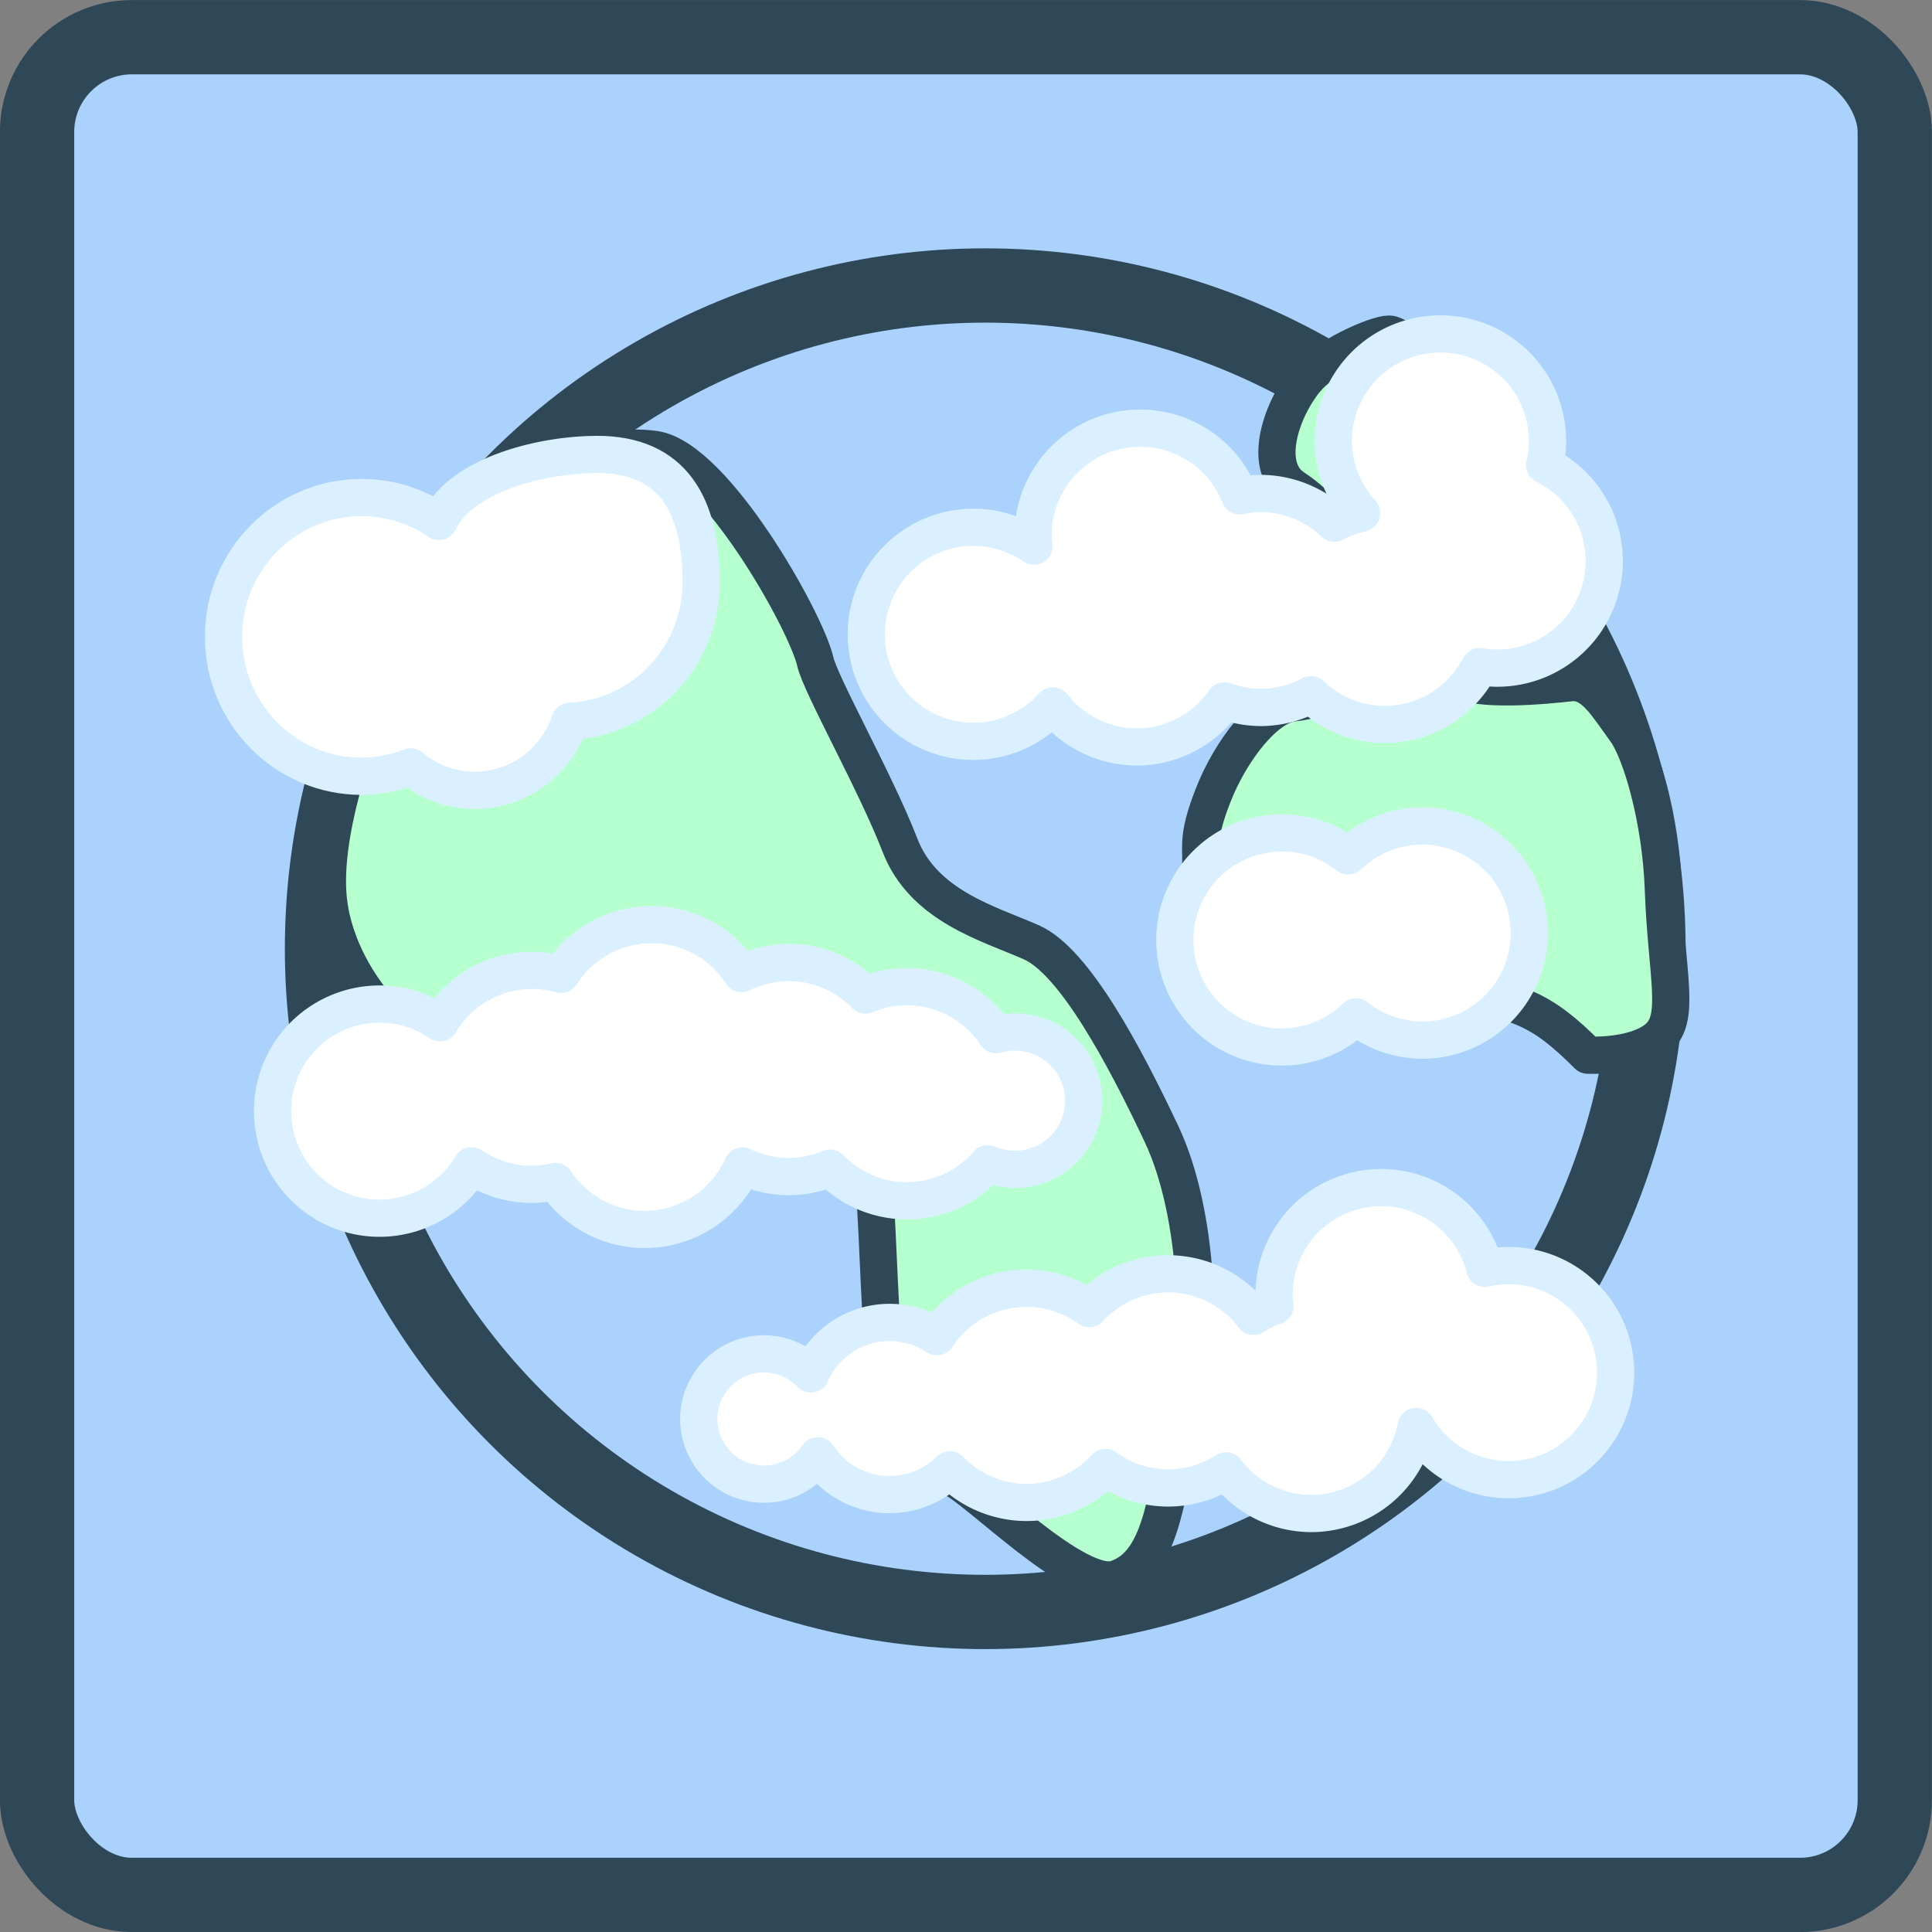 <?xml version="1.0" encoding="UTF-8" standalone="no"?>
<!-- Created with Inkscape (http://www.inkscape.org/) -->

<svg
   width="52"
   height="52"
   viewBox="0 0 13.758 13.758"
   version="1.1"
   id="svg1"
   xml:space="preserve"
   xmlns="http://www.w3.org/2000/svg"
   xmlns:svg="http://www.w3.org/2000/svg"><rect x="0" y="0" width="13.758" height="13.758" fill="#808080" stroke="none"/><defs
     id="defs1" /><g
     id="layer1"
     transform="translate(-36.366,0.264)"><g
       id="g52"><rect
         style="fill:#aad2fd;fill-opacity:1;stroke:#2f4858;stroke-width:0.529;stroke-linecap:round;stroke-linejoin:round;stroke-dasharray:none;stroke-opacity:1"
         id="rect27"
         width="13.229"
         height="13.229"
         x="36.63"
         y="0.001"
         rx="0.675"
         ry="0.675" /><circle
         style="fill:#aad2fd;fill-opacity:1;stroke:#2f4858;stroke-width:0.529;stroke-linecap:round;stroke-linejoin:round;stroke-dasharray:none;stroke-opacity:1"
         id="path27"
         cx="43.382"
         cy="6.492"
         r="4.723" /><path
         style="fill:#b6ffce;fill-opacity:1;stroke:#2f4858;stroke-width:0.265;stroke-linecap:round;stroke-linejoin:round;stroke-dasharray:none;stroke-opacity:1"
         d="m 38.714,6.217 c 0.116,0.627 0.671,1.087 1.175,1.322 0.504,0.235 1.142,-0.47 1.31,-0.571 0.168,-0.101 0.672,-0.134 1.075,0.101 0.403,0.235 0.302,1.814 0.403,2.386 0.101,0.571 0.302,0.739 0.47,0.806 0.168,0.067 0.89,0.811 1.169,0.718 0.348,-0.117 0.349,-0.647 0.483,-1.151 C 44.935,9.323 44.907,8.386 44.639,7.815 44.37,7.244 44.015,6.582 43.712,6.447 43.41,6.313 42.942,6.19 42.774,5.753 42.606,5.316 42.21,4.615 42.172,4.448 42.106,4.158 41.456,3.003 41.031,2.937 c -0.411,-0.063 -1.478,0.166 -1.545,0.738 0,0 -0.925,1.711 -0.771,2.542 z"
         id="path29" /><path
         id="path28"
         style="fill:#ffffff;stroke:#daefff;stroke-width:0.265;stroke-linecap:round;stroke-linejoin:round;stroke-dasharray:none;stroke-opacity:1"
         d="m 40.615,2.972 c -0.376,6.856e-4 -0.959,0.137 -1.123,0.477 -0.163,-0.111 -0.354,-0.17 -0.55,-0.17 -0.544,-1.638e-4 -0.985,0.444 -0.984,0.993 8.8e-5,0.548 0.441,0.992 0.984,0.992 0.12,-8.167e-4 0.238,-0.024 0.349,-0.067 0.128,0.108 0.29,0.167 0.457,0.167 0.306,-7.901e-4 0.578,-0.198 0.676,-0.491 0.523,-0.026 0.934,-0.461 0.935,-0.989 1.95e-4,-0.548 -0.2,-0.913 -0.744,-0.912 z" /><path
         style="fill:#b6ffce;fill-opacity:1;stroke:#2f4858;stroke-width:0.265;stroke-linecap:round;stroke-linejoin:round;stroke-dasharray:none;stroke-opacity:1"
         d="M 47.673,7.25 C 47.333,6.91 47.171,6.856 46.634,6.785 46.096,6.713 45.558,6.749 45.289,6.498 45.021,6.247 44.895,6.157 44.913,5.96 c 0.018,-0.197 -0.036,-0.233 0.09,-0.556 0.125,-0.323 0.376,-0.645 0.574,-0.663 0.197,-0.018 0.466,-0.143 0.663,-0.269 0.197,-0.125 0.341,-0.018 0.484,0.09 0.143,0.108 0.663,0.054 0.824,0.036 0.161,-0.018 0.256,0.152 0.394,0.341 0.109,0.149 0.251,0.627 0.269,1.129 0.022,0.613 0.125,0.914 -0.036,1.057 -0.161,0.143 -0.502,0.125 -0.502,0.125 z"
         id="path30" /><path
         style="fill:#b6ffce;fill-opacity:1;stroke:#2f4858;stroke-width:0.265;stroke-linecap:round;stroke-linejoin:round;stroke-dasharray:none;stroke-opacity:1"
         d="m 45.666,2.437 c -0.192,0.239 -0.305,0.627 -0.09,0.771 0.215,0.143 0.269,0.269 0.394,0.376 0.125,0.108 0.269,0.09 0.52,0.054 0.251,-0.036 0.466,-0.108 0.645,-0.179 0.179,-0.072 0.215,-0.323 0.197,-0.448 C 47.315,2.886 46.939,2.563 46.795,2.491 46.652,2.42 46.347,2.115 46.258,2.115 c -0.094,0 -0.461,0.161 -0.591,0.323 z"
         id="path31" /><path
         id="path32"
         style="fill:#ffffff;stroke:#daefff;stroke-width:0.265;stroke-linecap:round;stroke-linejoin:round"
         d="m 46.623,2.114 a 0.762,0.762 0 0 0 -0.762,0.762 0.762,0.762 0 0 0 0.201,0.514 0.762,0.762 0 0 0 -0.194,0.072 0.762,0.762 0 0 0 -0.525,-0.212 0.762,0.762 0 0 0 -0.149,0.017 0.762,0.762 0 0 0 -0.708,-0.482 0.762,0.762 0 0 0 -0.763,0.762 0.762,0.762 0 0 0 0.006,0.078 0.762,0.762 0 0 0 -0.431,-0.134 0.762,0.762 0 0 0 -0.763,0.762 0.762,0.762 0 0 0 0.763,0.762 0.762,0.762 0 0 0 0.565,-0.252 0.762,0.762 0 0 0 0.598,0.292 0.762,0.762 0 0 0 0.625,-0.328 0.762,0.762 0 0 0 0.257,0.047 0.762,0.762 0 0 0 0.358,-0.091 0.762,0.762 0 0 0 0.525,0.212 0.762,0.762 0 0 0 0.677,-0.412 0.762,0.762 0 0 0 0.126,0.011 A 0.762,0.762 0 0 0 47.79,3.732 0.762,0.762 0 0 0 47.366,3.048 0.762,0.762 0 0 0 47.386,2.876 0.762,0.762 0 0 0 46.623,2.114 Z" /><path
         id="circle36"
         style="fill:#ffffff;stroke:#daefff;stroke-width:0.265;stroke-linecap:round;stroke-linejoin:round"
         d="M 41.005,6.321 A 0.762,0.762 0 0 0 40.361,6.675 0.762,0.762 0 0 0 40.153,6.646 0.762,0.762 0 0 0 39.499,7.019 0.762,0.762 0 0 0 39.069,6.886 a 0.762,0.762 0 0 0 -0.762,0.763 0.762,0.762 0 0 0 0.762,0.762 0.762,0.762 0 0 0 0.655,-0.374 0.762,0.762 0 0 0 0.429,0.133 0.762,0.762 0 0 0 0.168,-0.021 0.762,0.762 0 0 0 0.635,0.342 0.762,0.762 0 0 0 0.697,-0.452 0.762,0.762 0 0 0 0.329,0.076 0.762,0.762 0 0 0 0.295,-0.061 0.762,0.762 0 0 0 0.546,0.233 0.762,0.762 0 0 0 0.577,-0.264 0.489,0.489 0 0 0 0.194,0.04 0.489,0.489 0 0 0 0.489,-0.489 0.489,0.489 0 0 0 -0.489,-0.489 0.489,0.489 0 0 0 -0.135,0.019 0.762,0.762 0 0 0 -0.636,-0.342 0.762,0.762 0 0 0 -0.294,0.06 0.762,0.762 0 0 0 -0.547,-0.232 0.762,0.762 0 0 0 -0.335,0.079 0.762,0.762 0 0 0 -0.641,-0.349 z" /><path
         id="circle41"
         style="fill:#ffffff;stroke:#daefff;stroke-width:0.265;stroke-linecap:round;stroke-linejoin:round"
         d="M 46.493,5.618 A 0.762,0.762 0 0 0 45.967,5.831 0.762,0.762 0 0 0 45.494,5.667 0.762,0.762 0 0 0 44.732,6.43 0.762,0.762 0 0 0 45.494,7.192 0.762,0.762 0 0 0 46.023,6.977 0.762,0.762 0 0 0 46.493,7.143 0.762,0.762 0 0 0 47.256,6.38 0.762,0.762 0 0 0 46.493,5.618 Z" /><path
         id="circle43"
         style="fill:#ffffff;stroke:#daefff;stroke-width:0.265;stroke-linecap:round;stroke-linejoin:round"
         d="M 46.201,8.193 A 0.762,0.762 0 0 0 45.439,8.955 0.762,0.762 0 0 0 45.445,9.036 0.762,0.762 0 0 0 45.292,9.11 0.762,0.762 0 0 0 44.684,8.807 0.762,0.762 0 0 0 44.123,9.055 0.762,0.762 0 0 0 43.675,8.91 a 0.762,0.762 0 0 0 -0.637,0.344 0.613,0.613 0 0 0 -0.337,-0.101 0.613,0.613 0 0 0 -0.561,0.367 0.464,0.464 0 0 0 -0.334,-0.143 0.464,0.464 0 0 0 -0.464,0.464 0.464,0.464 0 0 0 0.464,0.464 0.464,0.464 0 0 0 0.383,-0.202 0.613,0.613 0 0 0 0.512,0.276 0.613,0.613 0 0 0 0.429,-0.176 0.762,0.762 0 0 0 0.545,0.232 0.762,0.762 0 0 0 0.563,-0.249 0.762,0.762 0 0 0 0.446,0.146 0.762,0.762 0 0 0 0.413,-0.122 0.762,0.762 0 0 0 0.607,0.304 0.762,0.762 0 0 0 0.747,-0.62 0.762,0.762 0 0 0 0.657,0.379 A 0.762,0.762 0 0 0 47.871,9.51 0.762,0.762 0 0 0 47.108,8.748 0.762,0.762 0 0 0 46.94,8.768 0.762,0.762 0 0 0 46.201,8.193 Z" /></g></g></svg>
